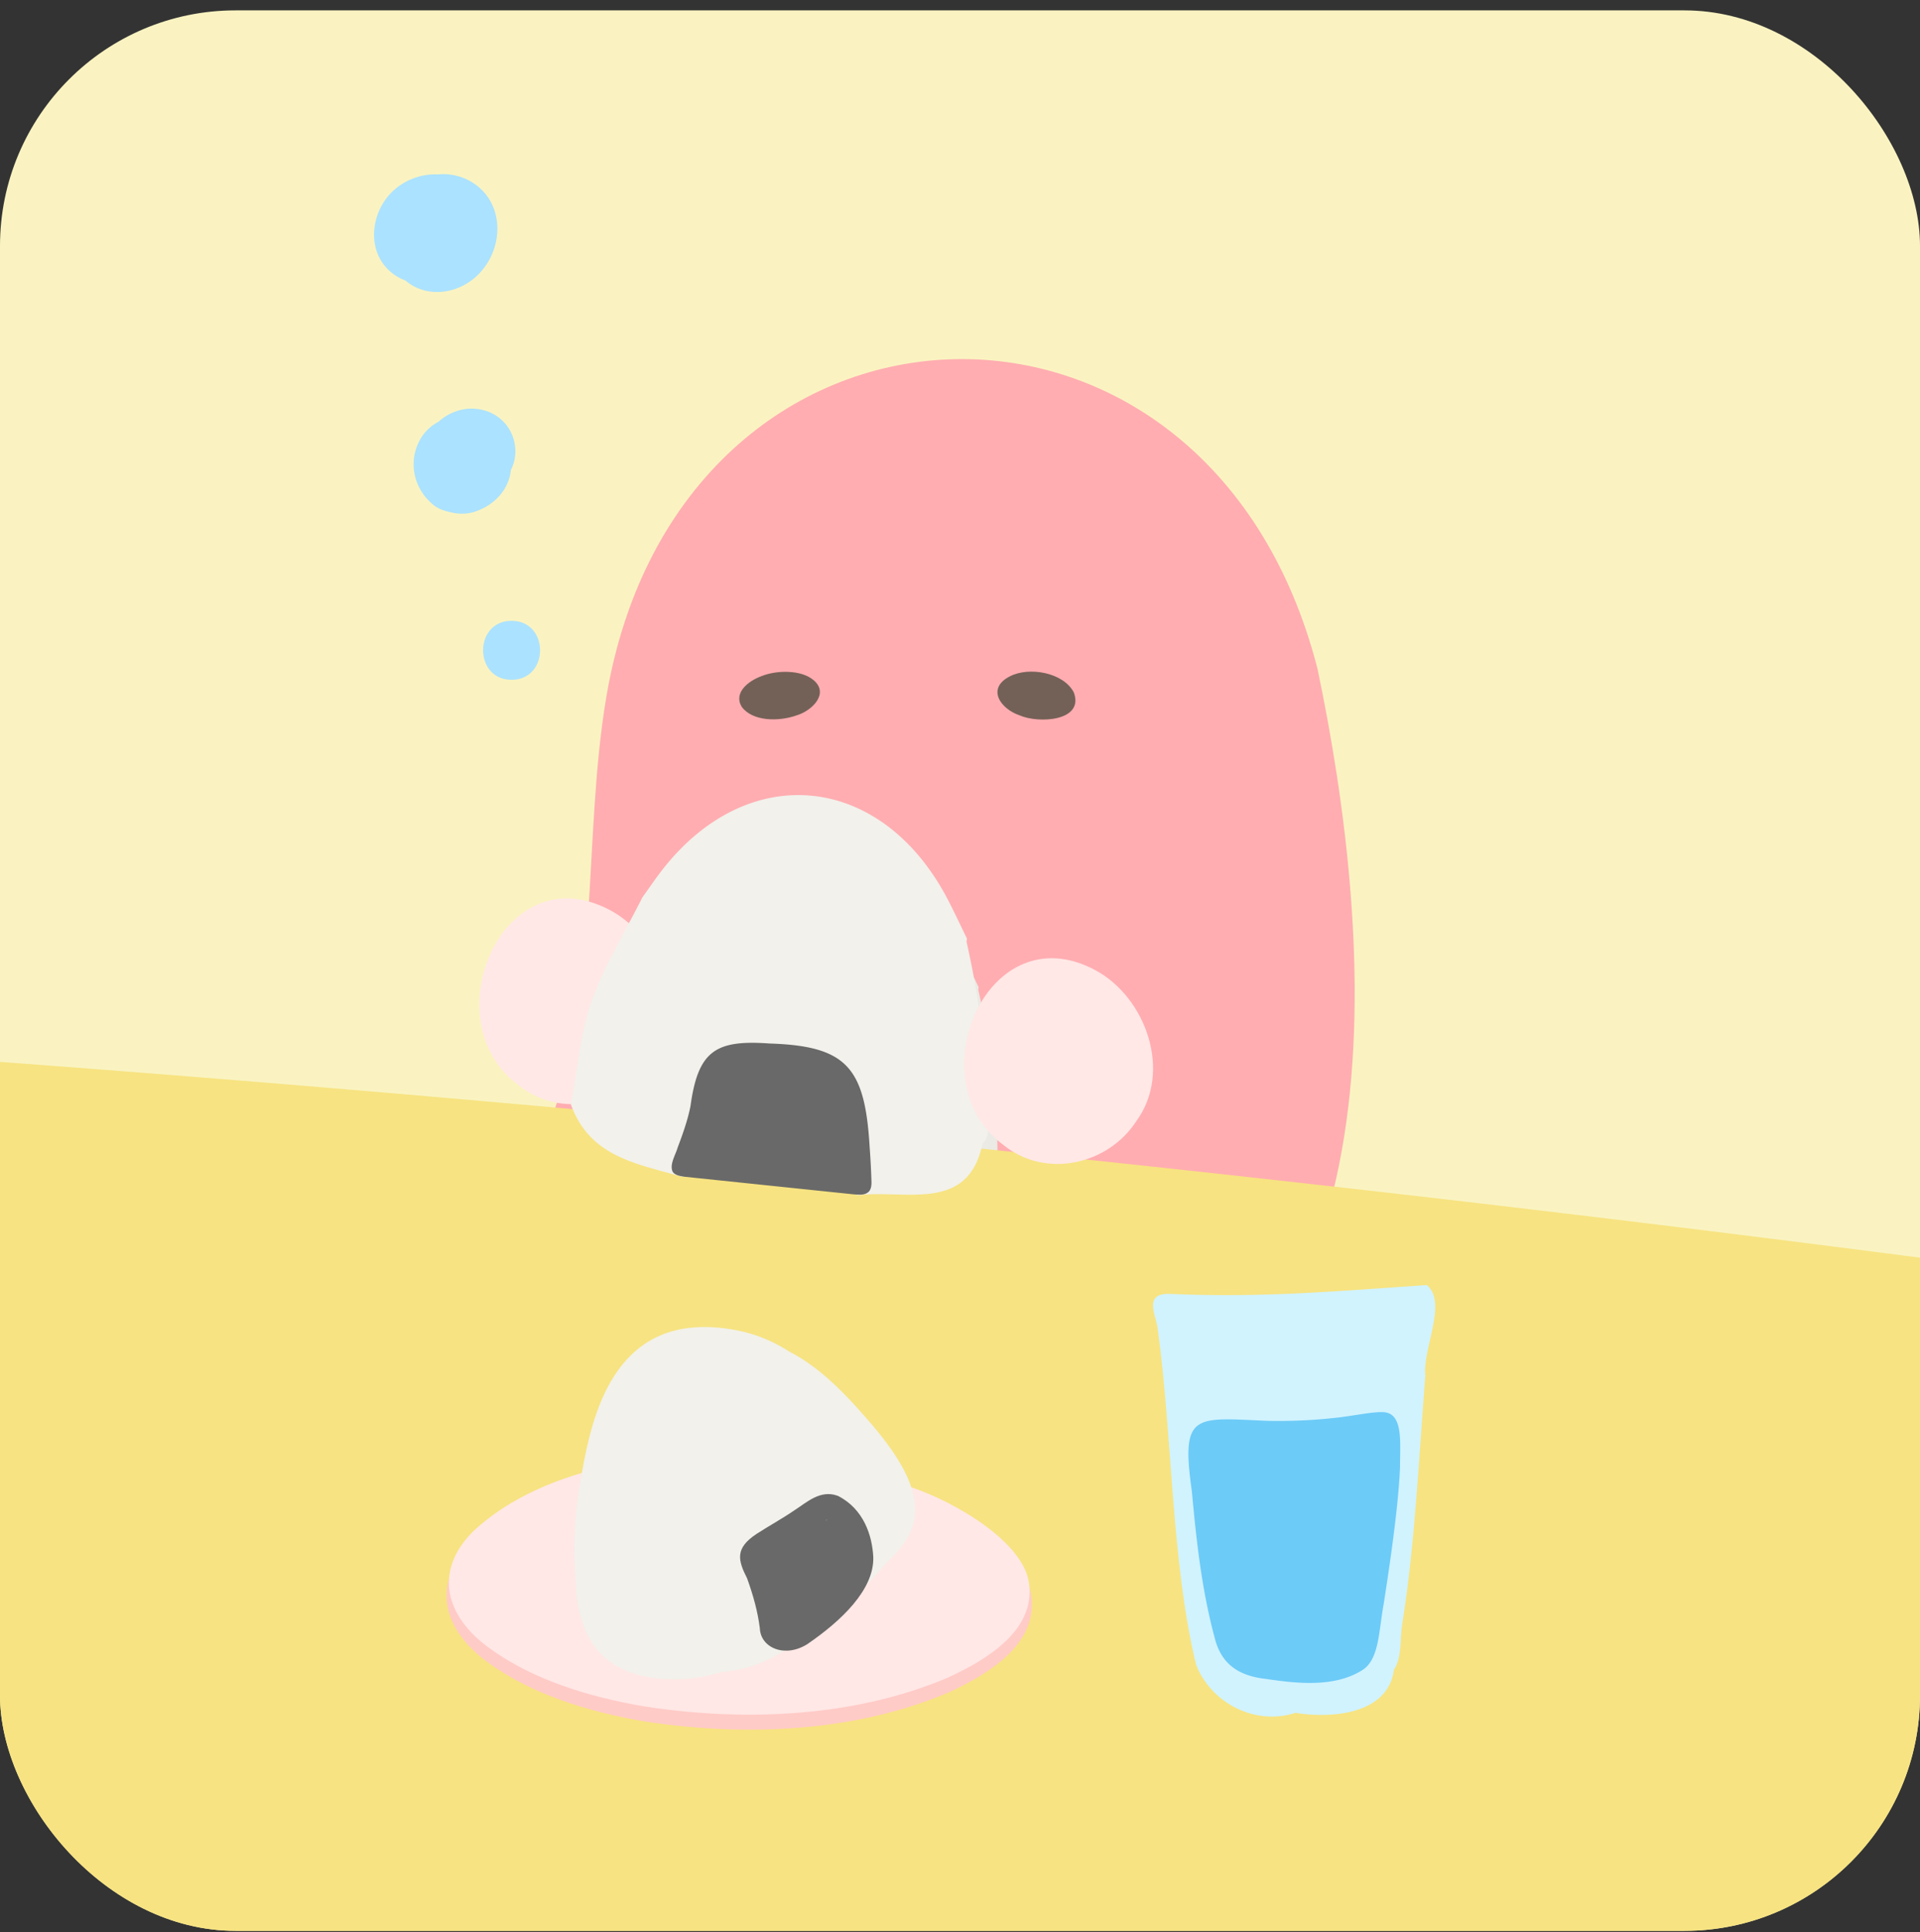 <svg xmlns="http://www.w3.org/2000/svg" width="163" height="164" fill="none"><rect width="100%" height="100%" fill="#333333" stroke="none"/><g clip-path="url(#a)"><path fill="#FAF3C1" d="M167.574-4.584H-6.354v173.928h173.928z"/><path fill="#FFADB1" d="M46.357 96.079c-7.53 3.123-11.95 2.08-13.506 12.309-3.143 20.154 13.985 20.555 28.815 17.503 12.35 5.337 17.859 3.658 30.35-.319 27.691-8.848 24.633-45.9 19.838-68.79-9.324-36.423-54.21-34.467-60.392 2.446-2.02 12.035-.427 25.594-5.102 36.847z"/><path fill="#EBEAE4" d="M84.682 97.878A63.8 63.8 0 0 0 83.049 84l.032-.225c-.443-.896-.877-1.8-1.337-2.69-4.968-9.584-15.23-10.604-21.754-2.16-.46.593-.886 1.212-1.33 1.818-1.3 2.546-2.862 4.998-3.82 7.668-.864 2.406-1.063 5.05-1.555 7.586 1.434 3.948 5.102 4.385 8.43 5.356.551-1.67 1.395-3.306 1.588-5.017.287-2.523 1.372-3.479 3.899-3.374 6.728.28 7.318.968 7.608 9.737 3.567-.463 8.333 1.34 9.432-3.771.27-.278.44-.65.436-1.053z"/><path fill="#736157" d="M91.146 58.739c-.883-1.653-3.762-2.181-5.401-1.34-2.022 1.014-.825 2.761.805 3.312 1.6.717 5.513.512 4.616-1.93zM69.024 57.692c-1.017-.838-3.068-.828-4.356-.313-1.147.414-2.422 1.422-1.695 2.618.913 1.232 3.114 1.271 4.675.714 1.255-.375 2.797-1.835 1.412-2.993l-.036-.029z"/><path fill="#F7E381" d="M-7.684 89.568a2985 2985 0 0 1 177.657 18.093q.375 28.95.75 57.898L4.707 176.816c-4.361.296-9.359.355-12.339-2.846-2.373-2.55-2.643-6.351-2.784-9.832-.984-24.61-1.747-49.23-2.285-73.852"/><path fill="#FFCBC7" d="M87.567 135.561c-.369-3.531-6.145-7.042-10.178-8.398-10.784-4.088-28.694-4.316-37.37 3.804-3.504 3.485-2.35 7.407 1.334 10.077 3.71 2.755 8.6 4.235 13.216 5.037 8.574 1.349 18.025.968 26.04-2.468 3.369-1.555 7.42-4.069 6.961-8.02l-.006-.032z"/><path fill="#FFE8E6" d="M87.371 134.465c-.365-3.475-6.096-6.93-10.096-8.267-10.7-4.026-28.47-4.248-37.076 3.746-3.475 3.433-2.33 7.292 1.324 9.92 3.68 2.712 8.531 4.169 13.111 4.955 8.506 1.327 17.881.952 25.836-2.432 3.341-1.529 7.36-4.006 6.908-7.892l-.007-.033z"/><path fill="#F2F1EB" d="M73.259 120.04c-1.61-1.816-3.645-3.987-6.276-5.337a12.5 12.5 0 0 0-4.626-1.829c-10.523-1.904-12.222 7.834-13.092 12.91-.463 2.696-.616 5.434-.404 8.153.013 1.079.13 2.139.407 3.152.02.075.052.141.075.212.665 2.576 2.523 4.786 6.624 5.171 1.888.176 3.675-.062 5.327-.564 3.4-.274 5.764-1.911 8.108-3.955.28-.244.557-.495.835-.743.352-.241.7-.489 1.033-.746 1.356-1.047 2.729-2.256 3.746-3.573 1.085-1.024 2.073-2.093 2.474-3.365 1.014-3.217-1.904-6.862-4.235-9.493z"/><path fill="#696969" d="M71.08 126.944c-1.447-.518-2.614.587-3.579 1.203-1.036.718-2.249 1.379-3.289 2.054-1.842 1.223-1.558 2.233-.786 3.762.5 1.383.903 2.801 1.08 4.232.071 1.708 2.19 2.549 4.068 1.327 2.84-1.95 5.64-4.594 5.565-7.355-.088-1.822-.805-4.085-2.993-5.2l-.065-.026zm-.88 2.074q-.053.016-.107.036.043-.03.082-.059.01.014.023.023z"/><path fill="#D1F3FE" d="M121.005 116.786c-.271-2.282 1.936-6.265.114-7.716-6.941.459-13.758 1.111-21.76.75-2.361-.108-1.2 1.838-1.083 2.927 1.261 9.004 1.144 19.837 3.266 28.545 1.285 3.292 5.05 5.193 8.434 4.084 2.97.493 7.87.173 8.362-3.657.711-1.05.492-2.634.707-3.876 1.076-6.736 1.412-14.093 1.956-21.057z"/><path fill="#6DCBF7" d="M117.308 119.854c-.962-.016-2.51.342-4.023.492a44 44 0 0 1-5.673.248c-6.177-.264-7.387-.746-6.428 5.979.378 4.163.838 8.352 1.926 12.398.545 2.23 1.989 3.26 4.353 3.527 2.611.388 5.779.747 8.15-.72 1.496-.894 1.431-3.371 1.858-5.644.41-2.656.821-5.418 1.108-8.097.13-1.236.232-2.423.277-3.489.003-2.229.297-4.694-1.512-4.694h-.043z"/><path fill="#FFE8E6" d="M43.883 91.997c-7.22-5.52-1.16-19.612 7.941-14.732 4.294 2.305 6.556 8.597 3.495 12.802-2.419 3.733-7.713 4.926-11.283 2.047l-.153-.12z"/><path fill="#F2F1EB" d="M83.896 95.9a74.8 74.8 0 0 0-1.842-15.975q.02-.13.036-.26c-.502-1.034-.988-2.074-1.51-3.094-5.606-11.032-17.186-12.21-24.547-2.491-.518.685-1 1.395-1.503 2.096-1.467 2.93-3.23 5.754-4.31 8.828-.974 2.768-1.2 5.813-1.753 8.734 1.62 4.544 5.757 5.05 9.512 6.168.623-1.924 1.575-3.808 1.793-5.777.323-2.901 1.552-4.003 4.401-3.883 7.593.323 8.261 1.115 8.584 11.208 4.023-.531 9.402 1.542 10.644-4.339.303-.316.495-.746.492-1.213z"/><path fill="#696969" d="M57.102 99.44c-.273-.613.238-1.393.427-2.038.434-1.154.851-2.315 1.092-3.527.643-4.724 2.159-5.634 6.726-5.308 6.55.212 8.081 2.057 8.48 8.754a68 68 0 0 1 .159 3.031c0 .31-.052.584-.206.763-.332.355-.824.284-1.277.258-4.76-.493-9.533-.991-14.292-1.487-.378-.039-.91-.127-1.092-.42z"/><path fill="#FFE8E6" d="M85.044 97.073c-7.221-5.52-1.16-19.612 7.941-14.732 4.293 2.305 6.556 8.596 3.495 12.802-2.42 3.733-7.714 4.926-11.283 2.047l-.153-.12z"/><path fill="#ABE2FF" d="M43.43 52.694c-3.218 0-3.224 5.001 0 5.001s3.224-5 0-5M42.872 41.431c.287-.492.447-1.02.502-1.548a3.5 3.5 0 0 0 .378-1.66c-.061-1.975-1.564-3.435-3.517-3.537-1.095-.058-2.194.375-3.006 1.109-.655.342-1.219.87-1.6 1.578-.985 1.829-.502 4.042 1.017 5.35q.185.19.423.322.024.017.046.033c.023.016.05.022.072.035.006 0 .01.007.016.01q.004-.001.013.004c.186.104.385.185.594.231a.02.02 0 0 1-.007.016q.08.018.16.026c.802.242 1.623.297 2.468-.01 1.017-.371 1.894-1.02 2.445-1.968zM40.28 23.596c1.722-1.448 2.452-3.987 1.569-6.08-.78-1.845-2.732-2.911-4.685-2.712-1.261-.062-2.569.38-3.563 1.196-1.963 1.604-2.588 4.815-.756 6.77.453.483.997.829 1.578 1.038 1.636 1.411 4.117 1.248 5.858-.212"/></g><defs><clipPath id="a"><rect width="163" height="163" y=".88" fill="#fff" rx="20"/></clipPath></defs></svg>